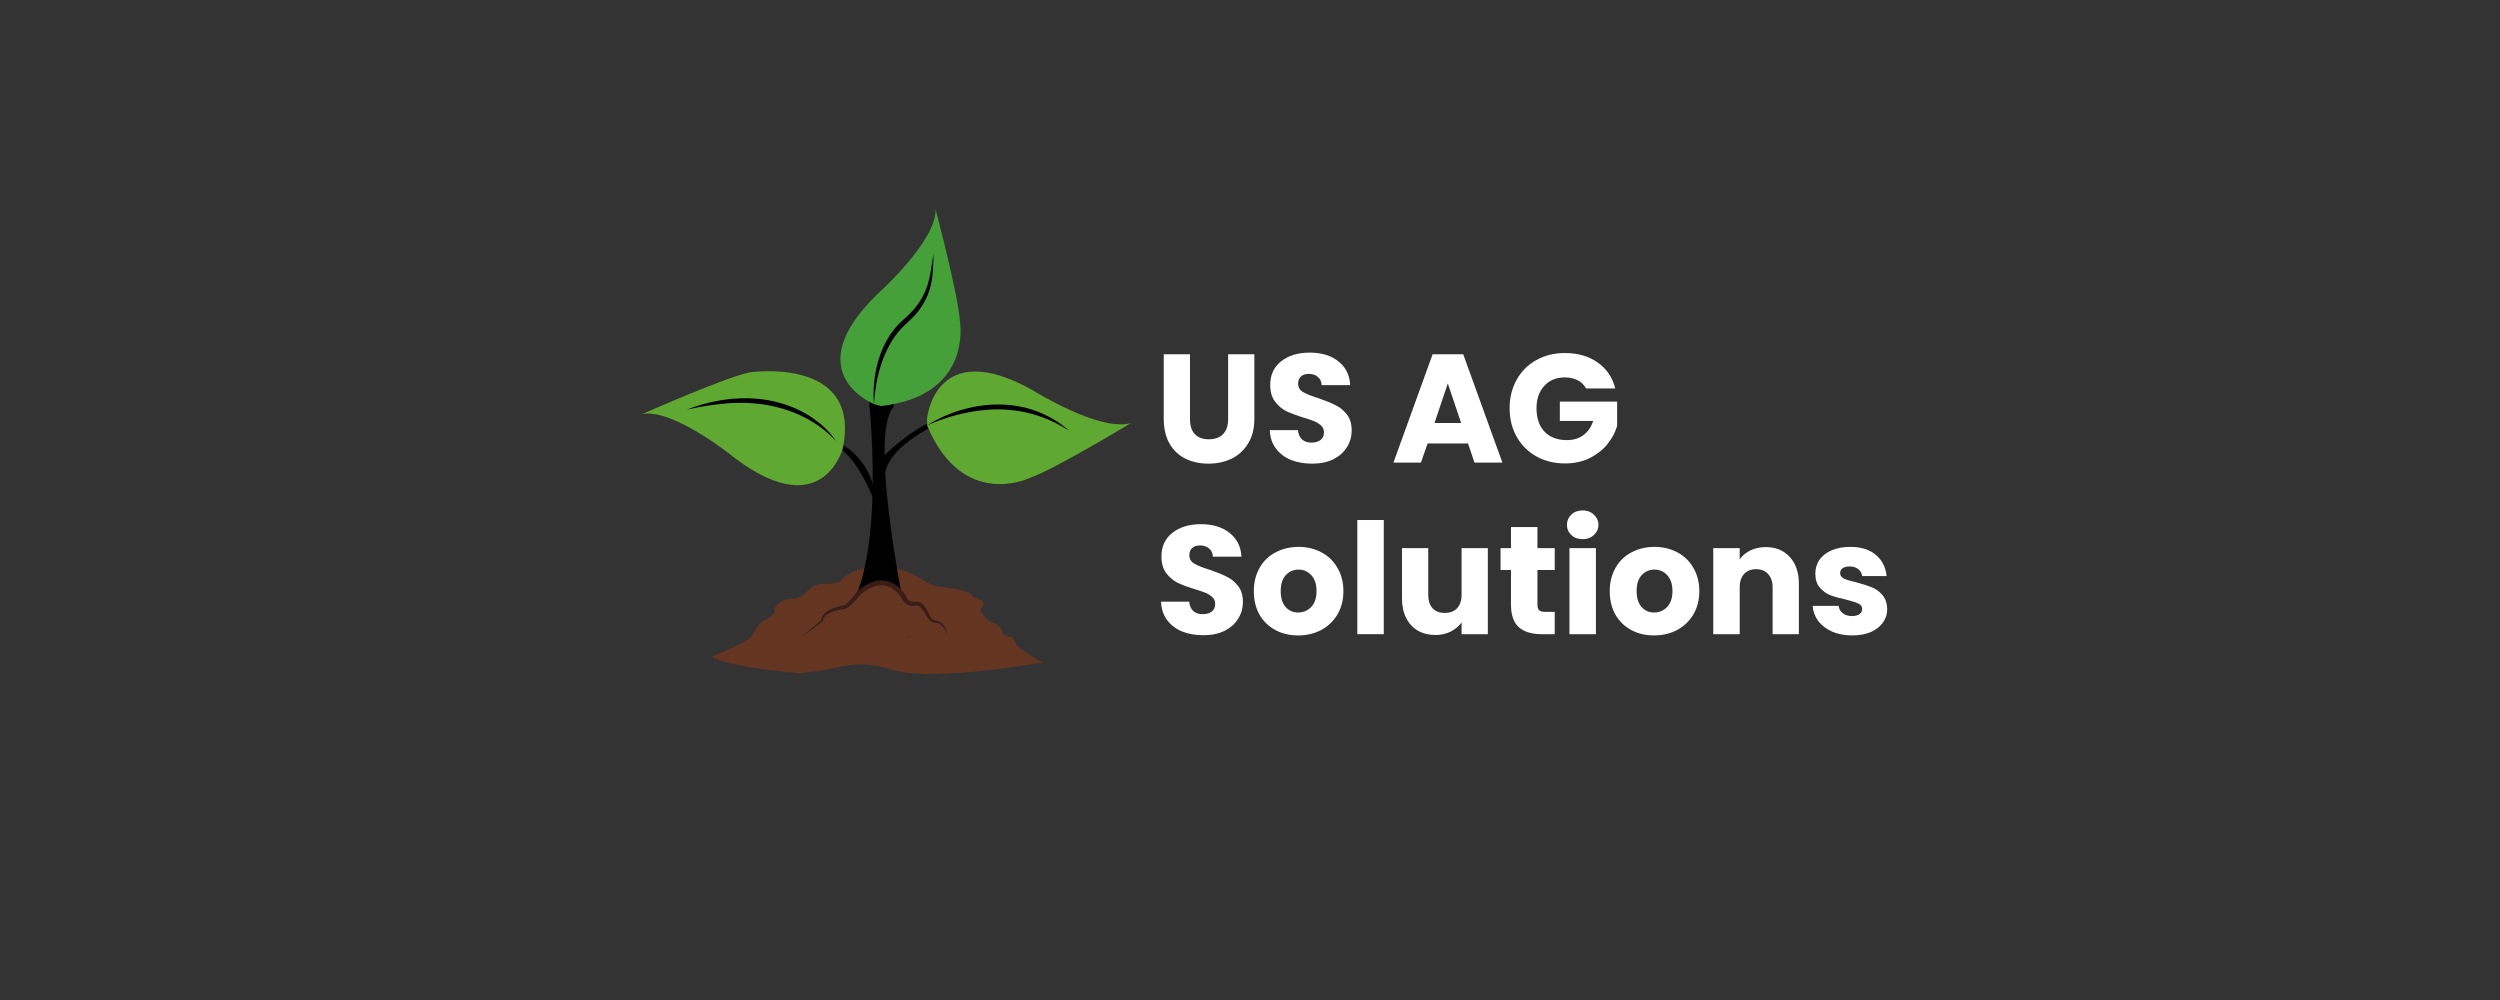 <svg xmlns="http://www.w3.org/2000/svg" xmlns:xlink="http://www.w3.org/1999/xlink" width="250" zoomAndPan="magnify" viewBox="0 0 187.5 75" height="100" preserveAspectRatio="xMidYMid meet" version="1.2"><rect x="0" y="0" width="187.5" height="75" fill="#333333" stroke="none"/><defs><clipPath id="7da8450bce"><path d="M 53.363 42.445 L 78.328 42.445 L 78.328 50.543 L 53.363 50.543 Z M 53.363 42.445 "/></clipPath><clipPath id="e9de76e603"><path d="M 63 15.719 L 73 15.719 L 73 31 L 63 31 Z M 63 15.719 "/></clipPath><clipPath id="a64e8765c7"><path d="M 69.527 27.828 L 84.832 27.828 L 84.832 36.312 L 69.527 36.312 Z M 69.527 27.828 "/></clipPath><clipPath id="28b2de9820"><path d="M 48.184 27 L 64 27 L 64 37 L 48.184 37 Z M 48.184 27 "/></clipPath></defs><g id="56deda217a"><g clip-rule="nonzero" clip-path="url(#7da8450bce)"><path style=" stroke:none;fill-rule:nonzero;fill:#643622;fill-opacity:1;" d="M 53.398 49.246 C 53.398 49.246 55.734 48.312 56.355 47.75 C 56.355 47.75 56.938 46.512 57.484 46.473 C 57.484 46.473 58.215 46.012 58.105 45.785 C 57.992 45.562 58.543 44.895 59.527 44.895 C 60.477 44.895 60.613 43.73 61.789 43.785 C 61.84 43.785 61.887 43.789 61.934 43.797 C 61.934 43.797 62.922 43.875 63.246 43.348 C 63.246 43.348 65.254 41.543 68.684 43.168 C 68.684 43.168 69.633 43.875 70.395 44 C 70.395 44 72.949 44.203 72.949 44.789 C 72.949 44.789 74.262 44.984 73.531 45.684 C 73.531 45.684 73.789 46.543 74.664 46.777 C 74.664 46.777 75.062 46.91 75.211 47.52 C 75.211 47.52 75.469 47.801 75.906 47.781 C 75.906 47.781 76.086 47.941 76.238 48.391 C 76.238 48.391 77.844 49.668 78.281 49.652 C 78.281 49.652 70.406 51.121 67.125 50.289 C 67.062 50.273 66.996 50.258 66.934 50.234 C 63.758 49.266 63.305 50.273 59.879 50.477 C 59.875 50.48 54.531 50.043 53.398 49.246 "/></g><path style=" stroke:none;fill-rule:nonzero;fill:#000000;fill-opacity:1;" d="M 65.168 29.973 C 65.168 29.973 66.852 45.188 62.074 47.156 C 62.074 47.156 66.086 45.75 68.262 47.793 C 68.262 47.793 64.969 32.824 67.008 30.523 C 67.008 30.523 68.012 24.254 65.168 29.973 "/><path style=" stroke:none;fill-rule:nonzero;fill:#643622;fill-opacity:1;" d="M 71.016 47.699 C 71.082 47.43 70.738 46.617 70.117 46.617 C 69.52 46.617 69.434 45.211 68.699 45.273 C 68.668 45.273 68.641 45.277 68.609 45.289 C 68.609 45.289 67.988 45.387 67.781 44.75 C 67.781 44.75 66.523 42.562 64.367 44.531 C 64.367 44.531 63.77 45.391 63.289 45.539 C 63.289 45.539 61.684 45.785 61.684 46.5 C 61.684 46.5 60.633 47.465 59.977 47.797 "/><path style=" stroke:none;fill-rule:nonzero;fill:#3a1e16;fill-opacity:1;" d="M 71.016 47.699 C 71.023 47.625 71.008 47.547 70.988 47.477 C 70.965 47.402 70.934 47.332 70.902 47.27 C 70.832 47.137 70.742 47.012 70.629 46.91 C 70.523 46.816 70.395 46.742 70.258 46.715 C 70.223 46.707 70.188 46.703 70.156 46.703 L 70.098 46.703 C 70.074 46.703 70.047 46.703 70.027 46.699 C 69.93 46.684 69.844 46.633 69.777 46.574 C 69.645 46.457 69.559 46.32 69.473 46.188 C 69.391 46.051 69.316 45.918 69.23 45.793 C 69.152 45.668 69.062 45.555 68.961 45.488 C 68.859 45.418 68.754 45.406 68.633 45.438 L 68.625 45.438 C 68.602 45.445 68.594 45.445 68.574 45.445 C 68.559 45.445 68.551 45.445 68.535 45.449 C 68.508 45.449 68.48 45.449 68.453 45.449 C 68.398 45.449 68.348 45.445 68.293 45.434 C 68.188 45.414 68.086 45.375 67.988 45.316 C 67.895 45.258 67.812 45.176 67.75 45.086 C 67.684 44.996 67.637 44.898 67.605 44.805 L 67.621 44.836 C 67.605 44.809 67.578 44.777 67.559 44.746 C 67.535 44.715 67.508 44.68 67.488 44.656 C 67.441 44.598 67.387 44.539 67.332 44.48 C 67.227 44.367 67.105 44.266 66.98 44.18 C 66.727 44.008 66.438 43.902 66.137 43.898 C 65.84 43.887 65.535 43.973 65.258 44.109 C 64.977 44.25 64.719 44.445 64.473 44.66 L 64.5 44.633 C 64.422 44.738 64.344 44.84 64.262 44.938 C 64.176 45.035 64.09 45.129 64 45.219 C 63.91 45.312 63.809 45.402 63.699 45.48 C 63.59 45.562 63.473 45.637 63.328 45.68 L 63.316 45.684 L 63.305 45.684 C 63.152 45.707 62.992 45.738 62.832 45.773 C 62.676 45.816 62.52 45.859 62.371 45.918 C 62.223 45.977 62.082 46.047 61.965 46.145 C 61.848 46.238 61.758 46.355 61.754 46.5 L 61.754 46.539 L 61.73 46.559 C 61.461 46.793 61.176 47.02 60.891 47.23 C 60.746 47.34 60.594 47.441 60.445 47.535 C 60.293 47.633 60.137 47.723 59.977 47.797 C 60.133 47.707 60.281 47.605 60.418 47.5 C 60.562 47.391 60.703 47.281 60.836 47.16 C 60.973 47.043 61.109 46.926 61.242 46.809 C 61.375 46.691 61.508 46.57 61.629 46.445 L 61.605 46.5 C 61.598 46.406 61.625 46.305 61.668 46.219 C 61.711 46.133 61.773 46.059 61.84 46 C 61.973 45.875 62.125 45.785 62.281 45.711 C 62.438 45.637 62.598 45.574 62.762 45.523 C 62.926 45.477 63.086 45.434 63.262 45.402 L 63.242 45.406 C 63.332 45.375 63.43 45.312 63.512 45.242 C 63.605 45.168 63.691 45.086 63.77 45 C 63.852 44.918 63.93 44.824 64.004 44.73 C 64.078 44.633 64.152 44.539 64.219 44.441 L 64.227 44.426 L 64.246 44.41 C 64.496 44.168 64.777 43.957 65.098 43.789 C 65.414 43.625 65.773 43.52 66.152 43.527 C 66.34 43.535 66.527 43.57 66.703 43.629 C 66.879 43.695 67.047 43.781 67.195 43.883 C 67.344 43.984 67.48 44.105 67.605 44.234 C 67.664 44.297 67.723 44.367 67.777 44.441 C 67.801 44.48 67.828 44.512 67.855 44.547 C 67.883 44.586 67.902 44.621 67.93 44.664 L 67.941 44.68 L 67.945 44.699 C 67.988 44.84 68.07 44.965 68.18 45.039 C 68.238 45.078 68.305 45.102 68.375 45.117 C 68.41 45.129 68.441 45.137 68.48 45.137 C 68.496 45.137 68.516 45.137 68.535 45.137 L 68.582 45.137 L 68.57 45.137 C 68.66 45.113 68.762 45.109 68.863 45.129 C 68.965 45.152 69.055 45.195 69.129 45.246 C 69.281 45.359 69.375 45.508 69.461 45.648 C 69.543 45.785 69.605 45.93 69.676 46.062 C 69.746 46.195 69.82 46.328 69.91 46.422 C 69.957 46.469 70.004 46.5 70.062 46.516 C 70.082 46.523 70.09 46.523 70.105 46.523 L 70.164 46.527 C 70.207 46.531 70.25 46.539 70.293 46.547 C 70.461 46.598 70.602 46.699 70.711 46.816 C 70.816 46.938 70.902 47.078 70.957 47.227 C 70.98 47.301 71.004 47.375 71.02 47.457 C 71.031 47.547 71.039 47.625 71.016 47.699 "/><g clip-rule="nonzero" clip-path="url(#e9de76e603)"><path style=" stroke:none;fill-rule:nonzero;fill:#46a039;fill-opacity:1;" d="M 65.547 30.305 C 65.547 30.305 59.758 27.988 65.742 22.121 C 65.742 22.121 70.207 18.152 70.172 15.719 C 70.172 15.719 71.898 22.219 71.996 24.129 C 71.996 24.129 72.973 29.676 66.074 30.453 L 65.547 30.305 "/></g><path style=" stroke:none;fill-rule:nonzero;fill:#000000;fill-opacity:1;" d="M 65.547 30.305 C 65.492 29.781 65.508 29.254 65.559 28.73 C 65.582 28.469 65.621 28.207 65.664 27.945 C 65.711 27.688 65.77 27.43 65.84 27.172 C 65.977 26.66 66.172 26.16 66.422 25.684 C 66.543 25.449 66.688 25.215 66.836 24.996 C 66.992 24.777 67.164 24.566 67.344 24.367 C 67.434 24.273 67.531 24.176 67.633 24.086 C 67.68 24.035 67.734 23.996 67.781 23.953 L 67.926 23.824 C 68.117 23.652 68.293 23.477 68.465 23.285 C 68.801 22.906 69.09 22.484 69.309 22.031 C 69.527 21.574 69.668 21.078 69.766 20.57 C 69.867 20.062 69.914 19.539 70.023 19.027 C 69.988 19.551 69.996 20.074 69.941 20.598 C 69.887 21.117 69.777 21.648 69.566 22.148 C 69.367 22.645 69.07 23.109 68.727 23.52 C 68.551 23.723 68.363 23.914 68.164 24.094 L 67.879 24.355 C 67.785 24.441 67.695 24.531 67.609 24.625 C 67.27 24.992 66.969 25.406 66.727 25.855 C 66.473 26.297 66.277 26.773 66.113 27.258 C 66.027 27.504 65.957 27.75 65.895 28 C 65.828 28.25 65.77 28.504 65.727 28.758 C 65.648 29.266 65.578 29.781 65.547 30.305 "/><path style=" stroke:none;fill-rule:nonzero;fill:#000000;fill-opacity:1;" d="M 65.727 34.75 C 65.727 34.75 69.148 31.02 72.043 31.051 C 72.043 31.051 66.703 32.891 66.355 35.613 C 66.355 35.613 65.59 36.66 65.727 34.75 "/><g clip-rule="nonzero" clip-path="url(#a64e8765c7)"><path style=" stroke:none;fill-rule:nonzero;fill:#5fa932;fill-opacity:1;" d="M 69.531 31.367 C 69.531 31.367 70.133 25.164 77.449 29.266 C 77.449 29.266 82.504 32.438 84.832 31.723 C 84.832 31.723 79.078 35.203 77.266 35.832 C 77.266 35.832 72.215 38.316 69.535 31.918 L 69.531 31.367 "/></g><path style=" stroke:none;fill-rule:nonzero;fill:#000000;fill-opacity:1;" d="M 69.535 31.918 C 69.727 31.781 69.93 31.66 70.141 31.547 C 70.348 31.438 70.559 31.336 70.773 31.234 C 71.207 31.043 71.648 30.875 72.105 30.742 C 72.562 30.609 73.031 30.508 73.5 30.438 C 73.969 30.367 74.449 30.332 74.93 30.336 C 75.41 30.344 75.883 30.379 76.359 30.465 C 76.477 30.488 76.594 30.512 76.711 30.535 L 76.887 30.57 L 77.059 30.621 C 77.176 30.652 77.289 30.684 77.406 30.723 L 77.742 30.84 C 77.852 30.875 77.965 30.922 78.07 30.973 L 78.238 31.043 L 78.316 31.078 L 78.398 31.121 L 78.719 31.281 L 78.797 31.324 L 78.871 31.367 L 79.027 31.457 C 79.438 31.699 79.816 31.98 80.172 32.285 C 80.07 32.227 79.969 32.168 79.867 32.109 C 79.77 32.051 79.672 31.984 79.566 31.934 C 79.457 31.879 79.355 31.824 79.254 31.766 C 79.23 31.75 79.203 31.738 79.18 31.723 L 79.102 31.688 L 78.941 31.613 C 78.523 31.41 78.086 31.254 77.645 31.117 L 77.312 31.02 C 77.203 30.988 77.09 30.965 76.977 30.941 L 76.812 30.902 L 76.641 30.871 C 76.531 30.848 76.418 30.828 76.301 30.812 L 75.961 30.77 C 75.848 30.754 75.73 30.746 75.617 30.738 C 75.559 30.73 75.504 30.727 75.445 30.723 L 75.277 30.715 C 75.16 30.711 75.047 30.703 74.93 30.703 C 74.012 30.695 73.09 30.812 72.188 31.016 C 71.734 31.121 71.285 31.242 70.848 31.395 C 70.738 31.43 70.629 31.469 70.52 31.504 L 70.191 31.629 C 70.086 31.672 69.973 31.715 69.867 31.762 C 69.75 31.816 69.645 31.863 69.535 31.918 "/><path style=" stroke:none;fill-rule:nonzero;fill:#000000;fill-opacity:1;" d="M 62.703 33.09 C 62.703 33.09 65.59 34.215 65.727 37.945 C 65.727 37.945 64.109 33.504 62.352 33.473 C 62.352 33.473 57.57 30.844 62.703 33.09 "/><g clip-rule="nonzero" clip-path="url(#28b2de9820)"><path style=" stroke:none;fill-rule:nonzero;fill:#5fa932;fill-opacity:1;" d="M 63.312 33.34 C 63.312 33.34 61.93 39.418 55.195 34.418 C 55.195 34.418 50.582 30.629 48.188 31.047 C 48.188 31.047 54.332 28.324 56.211 27.93 C 56.211 27.93 64.766 26.656 63.176 33.781 L 63.312 33.34 "/></g><path style=" stroke:none;fill-rule:nonzero;fill:#000000;fill-opacity:1;" d="M 62.703 33.09 C 62.539 32.898 62.355 32.723 62.164 32.551 C 61.977 32.379 61.781 32.227 61.578 32.074 L 61.273 31.855 C 61.172 31.781 61.066 31.719 60.957 31.656 C 60.852 31.59 60.746 31.527 60.633 31.461 C 60.52 31.402 60.414 31.344 60.301 31.285 C 59.855 31.062 59.395 30.871 58.922 30.723 C 58.445 30.57 57.961 30.453 57.469 30.367 L 57.102 30.309 C 56.98 30.293 56.855 30.285 56.727 30.273 C 56.664 30.27 56.605 30.258 56.543 30.25 L 56.355 30.242 C 56.23 30.234 56.105 30.227 55.98 30.219 C 55.73 30.219 55.48 30.203 55.23 30.219 L 54.855 30.23 L 54.48 30.258 C 53.48 30.332 52.48 30.508 51.488 30.73 C 52.438 30.359 53.43 30.098 54.449 29.965 L 54.836 29.914 C 54.961 29.906 55.09 29.898 55.219 29.891 L 55.41 29.879 C 55.473 29.871 55.539 29.871 55.602 29.871 L 55.988 29.867 C 56.504 29.879 57.016 29.91 57.527 30 C 58.039 30.086 58.543 30.215 59.031 30.387 C 59.523 30.555 59.992 30.773 60.441 31.031 C 60.891 31.285 61.305 31.598 61.695 31.934 C 61.887 32.102 62.066 32.285 62.238 32.477 C 62.41 32.672 62.57 32.875 62.703 33.09 "/><g style="fill:#ffffff;fill-opacity:1;"><g transform="translate(86.593, 34.696)"><path style="stroke:none" d="M 2.656 -8.125 L 2.656 -3.266 C 2.656 -2.773 2.773 -2.398 3.016 -2.141 C 3.254 -1.879 3.609 -1.75 4.078 -1.75 C 4.535 -1.75 4.891 -1.879 5.141 -2.141 C 5.391 -2.398 5.516 -2.773 5.516 -3.266 L 5.516 -8.125 L 7.484 -8.125 L 7.484 -3.281 C 7.484 -2.551 7.328 -1.938 7.016 -1.438 C 6.711 -0.938 6.301 -0.555 5.781 -0.297 C 5.258 -0.047 4.68 0.078 4.047 0.078 C 3.398 0.078 2.82 -0.047 2.312 -0.297 C 1.812 -0.547 1.414 -0.922 1.125 -1.422 C 0.832 -1.93 0.688 -2.551 0.688 -3.281 L 0.688 -8.125 Z M 2.656 -8.125 "/></g></g><g style="fill:#ffffff;fill-opacity:1;"><g transform="translate(94.751, 34.696)"><path style="stroke:none" d="M 3.656 0.078 C 3.062 0.078 2.531 -0.016 2.062 -0.203 C 1.594 -0.398 1.219 -0.688 0.938 -1.062 C 0.656 -1.438 0.504 -1.895 0.484 -2.438 L 2.594 -2.438 C 2.625 -2.133 2.727 -1.898 2.906 -1.734 C 3.082 -1.578 3.312 -1.5 3.594 -1.5 C 3.895 -1.5 4.129 -1.566 4.297 -1.703 C 4.461 -1.836 4.547 -2.023 4.547 -2.266 C 4.547 -2.473 4.477 -2.641 4.344 -2.766 C 4.207 -2.898 4.039 -3.008 3.844 -3.094 C 3.645 -3.176 3.367 -3.27 3.016 -3.375 C 2.484 -3.539 2.051 -3.703 1.719 -3.859 C 1.395 -4.023 1.113 -4.266 0.875 -4.578 C 0.633 -4.898 0.516 -5.316 0.516 -5.828 C 0.516 -6.578 0.785 -7.164 1.328 -7.594 C 1.879 -8.031 2.594 -8.25 3.469 -8.25 C 4.363 -8.25 5.082 -8.031 5.625 -7.594 C 6.176 -7.164 6.473 -6.57 6.516 -5.812 L 4.375 -5.812 C 4.363 -6.07 4.27 -6.273 4.094 -6.422 C 3.914 -6.578 3.688 -6.656 3.406 -6.656 C 3.164 -6.656 2.973 -6.594 2.828 -6.469 C 2.68 -6.344 2.609 -6.16 2.609 -5.922 C 2.609 -5.648 2.727 -5.441 2.969 -5.297 C 3.219 -5.148 3.609 -4.992 4.141 -4.828 C 4.66 -4.648 5.082 -4.477 5.406 -4.312 C 5.738 -4.156 6.023 -3.922 6.266 -3.609 C 6.504 -3.305 6.625 -2.91 6.625 -2.422 C 6.625 -1.953 6.504 -1.531 6.266 -1.156 C 6.035 -0.781 5.695 -0.477 5.25 -0.25 C 4.801 -0.031 4.27 0.078 3.656 0.078 Z M 3.656 0.078 "/></g></g><g style="fill:#ffffff;fill-opacity:1;"><g transform="translate(101.867, 34.696)"><path style="stroke:none" d=""/></g></g><g style="fill:#ffffff;fill-opacity:1;"><g transform="translate(104.32, 34.696)"><path style="stroke:none" d="M 5.781 -1.438 L 2.75 -1.438 L 2.25 0 L 0.188 0 L 3.125 -8.125 L 5.422 -8.125 L 8.359 0 L 6.266 0 Z M 5.266 -2.969 L 4.266 -5.938 L 3.266 -2.969 Z M 5.266 -2.969 "/></g></g><g style="fill:#ffffff;fill-opacity:1;"><g transform="translate(112.847, 34.696)"><path style="stroke:none" d="M 6.109 -5.562 C 5.961 -5.832 5.754 -6.035 5.484 -6.172 C 5.211 -6.316 4.891 -6.391 4.516 -6.391 C 3.867 -6.391 3.352 -6.176 2.969 -5.75 C 2.582 -5.332 2.391 -4.773 2.391 -4.078 C 2.391 -3.328 2.594 -2.738 3 -2.312 C 3.406 -1.895 3.961 -1.688 4.672 -1.688 C 5.16 -1.688 5.57 -1.812 5.906 -2.062 C 6.25 -2.312 6.492 -2.664 6.641 -3.125 L 4.141 -3.125 L 4.141 -4.578 L 8.438 -4.578 L 8.438 -2.75 C 8.289 -2.25 8.039 -1.785 7.688 -1.359 C 7.344 -0.941 6.898 -0.598 6.359 -0.328 C 5.816 -0.066 5.207 0.062 4.531 0.062 C 3.727 0.062 3.008 -0.113 2.375 -0.469 C 1.75 -0.82 1.258 -1.312 0.906 -1.938 C 0.551 -2.562 0.375 -3.273 0.375 -4.078 C 0.375 -4.879 0.551 -5.594 0.906 -6.219 C 1.258 -6.852 1.75 -7.344 2.375 -7.688 C 3 -8.039 3.711 -8.219 4.516 -8.219 C 5.484 -8.219 6.301 -7.984 6.969 -7.516 C 7.645 -7.047 8.086 -6.395 8.297 -5.562 Z M 6.109 -5.562 "/></g></g><g style="fill:#ffffff;fill-opacity:1;"><g transform="translate(121.668, 34.696)"><path style="stroke:none" d=""/></g></g><g style="fill:#ffffff;fill-opacity:1;"><g transform="translate(86.593, 47.563)"><path style="stroke:none" d="M 3.656 0.078 C 3.062 0.078 2.531 -0.016 2.062 -0.203 C 1.594 -0.398 1.219 -0.688 0.938 -1.062 C 0.656 -1.438 0.504 -1.895 0.484 -2.438 L 2.594 -2.438 C 2.625 -2.133 2.727 -1.898 2.906 -1.734 C 3.082 -1.578 3.312 -1.5 3.594 -1.5 C 3.895 -1.5 4.129 -1.566 4.297 -1.703 C 4.461 -1.836 4.547 -2.023 4.547 -2.266 C 4.547 -2.473 4.477 -2.641 4.344 -2.766 C 4.207 -2.898 4.039 -3.008 3.844 -3.094 C 3.645 -3.176 3.367 -3.27 3.016 -3.375 C 2.484 -3.539 2.051 -3.703 1.719 -3.859 C 1.395 -4.023 1.113 -4.266 0.875 -4.578 C 0.633 -4.898 0.516 -5.316 0.516 -5.828 C 0.516 -6.578 0.785 -7.164 1.328 -7.594 C 1.879 -8.031 2.594 -8.25 3.469 -8.25 C 4.363 -8.25 5.082 -8.031 5.625 -7.594 C 6.176 -7.164 6.473 -6.57 6.516 -5.812 L 4.375 -5.812 C 4.363 -6.07 4.27 -6.273 4.094 -6.422 C 3.914 -6.578 3.688 -6.656 3.406 -6.656 C 3.164 -6.656 2.973 -6.594 2.828 -6.469 C 2.68 -6.344 2.609 -6.16 2.609 -5.922 C 2.609 -5.648 2.727 -5.441 2.969 -5.297 C 3.219 -5.148 3.609 -4.992 4.141 -4.828 C 4.66 -4.648 5.082 -4.477 5.406 -4.312 C 5.738 -4.156 6.023 -3.922 6.266 -3.609 C 6.504 -3.305 6.625 -2.91 6.625 -2.422 C 6.625 -1.953 6.504 -1.531 6.266 -1.156 C 6.035 -0.781 5.695 -0.477 5.25 -0.25 C 4.801 -0.031 4.27 0.078 3.656 0.078 Z M 3.656 0.078 "/></g></g><g style="fill:#ffffff;fill-opacity:1;"><g transform="translate(93.709, 47.563)"><path style="stroke:none" d="M 3.656 0.094 C 3.02 0.094 2.445 -0.039 1.938 -0.312 C 1.438 -0.582 1.039 -0.969 0.75 -1.469 C 0.469 -1.969 0.328 -2.555 0.328 -3.234 C 0.328 -3.891 0.473 -4.473 0.766 -4.984 C 1.055 -5.492 1.457 -5.879 1.969 -6.141 C 2.477 -6.41 3.051 -6.547 3.688 -6.547 C 4.312 -6.547 4.879 -6.41 5.391 -6.141 C 5.898 -5.879 6.301 -5.492 6.594 -4.984 C 6.895 -4.473 7.047 -3.891 7.047 -3.234 C 7.047 -2.566 6.895 -1.977 6.594 -1.469 C 6.289 -0.969 5.883 -0.582 5.375 -0.312 C 4.863 -0.039 4.289 0.094 3.656 0.094 Z M 3.656 -1.625 C 4.031 -1.625 4.352 -1.758 4.625 -2.031 C 4.895 -2.312 5.031 -2.711 5.031 -3.234 C 5.031 -3.742 4.898 -4.141 4.641 -4.422 C 4.379 -4.703 4.062 -4.844 3.688 -4.844 C 3.301 -4.844 2.977 -4.703 2.719 -4.422 C 2.469 -4.148 2.344 -3.754 2.344 -3.234 C 2.344 -2.711 2.469 -2.312 2.719 -2.031 C 2.969 -1.758 3.281 -1.625 3.656 -1.625 Z M 3.656 -1.625 "/></g></g><g style="fill:#ffffff;fill-opacity:1;"><g transform="translate(101.08, 47.563)"><path style="stroke:none" d="M 2.703 -8.562 L 2.703 0 L 0.719 0 L 0.719 -8.562 Z M 2.703 -8.562 "/></g></g><g style="fill:#ffffff;fill-opacity:1;"><g transform="translate(104.493, 47.563)"><path style="stroke:none" d="M 7.094 -6.453 L 7.094 0 L 5.125 0 L 5.125 -0.875 C 4.914 -0.594 4.641 -0.363 4.297 -0.188 C 3.953 -0.02 3.57 0.062 3.156 0.062 C 2.664 0.062 2.227 -0.047 1.844 -0.266 C 1.469 -0.484 1.176 -0.801 0.969 -1.219 C 0.758 -1.633 0.656 -2.125 0.656 -2.688 L 0.656 -6.453 L 2.625 -6.453 L 2.625 -2.953 C 2.625 -2.516 2.734 -2.176 2.953 -1.938 C 3.18 -1.707 3.484 -1.594 3.859 -1.594 C 4.254 -1.594 4.562 -1.707 4.781 -1.938 C 5.008 -2.176 5.125 -2.516 5.125 -2.953 L 5.125 -6.453 Z M 7.094 -6.453 "/></g></g><g style="fill:#ffffff;fill-opacity:1;"><g transform="translate(112.292, 47.563)"><path style="stroke:none" d="M 4.312 -1.672 L 4.312 0 L 3.312 0 C 2.594 0 2.031 -0.172 1.625 -0.516 C 1.227 -0.867 1.031 -1.445 1.031 -2.25 L 1.031 -4.812 L 0.25 -4.812 L 0.25 -6.453 L 1.031 -6.453 L 1.031 -8.031 L 3.016 -8.031 L 3.016 -6.453 L 4.312 -6.453 L 4.312 -4.812 L 3.016 -4.812 L 3.016 -2.219 C 3.016 -2.031 3.055 -1.891 3.141 -1.797 C 3.234 -1.711 3.391 -1.672 3.609 -1.672 Z M 4.312 -1.672 "/></g></g><g style="fill:#ffffff;fill-opacity:1;"><g transform="translate(116.99, 47.563)"><path style="stroke:none" d="M 1.719 -7.125 C 1.363 -7.125 1.078 -7.227 0.859 -7.438 C 0.641 -7.645 0.531 -7.898 0.531 -8.203 C 0.531 -8.504 0.641 -8.758 0.859 -8.969 C 1.078 -9.176 1.363 -9.281 1.719 -9.281 C 2.051 -9.281 2.328 -9.176 2.547 -8.969 C 2.773 -8.758 2.891 -8.504 2.891 -8.203 C 2.891 -7.898 2.773 -7.645 2.547 -7.438 C 2.328 -7.227 2.051 -7.125 1.719 -7.125 Z M 2.703 -6.453 L 2.703 0 L 0.719 0 L 0.719 -6.453 Z M 2.703 -6.453 "/></g></g><g style="fill:#ffffff;fill-opacity:1;"><g transform="translate(120.403, 47.563)"><path style="stroke:none" d="M 3.656 0.094 C 3.02 0.094 2.445 -0.039 1.938 -0.312 C 1.438 -0.582 1.039 -0.969 0.75 -1.469 C 0.469 -1.969 0.328 -2.555 0.328 -3.234 C 0.328 -3.891 0.473 -4.473 0.766 -4.984 C 1.055 -5.492 1.457 -5.879 1.969 -6.141 C 2.477 -6.41 3.051 -6.547 3.688 -6.547 C 4.312 -6.547 4.879 -6.41 5.391 -6.141 C 5.898 -5.879 6.301 -5.492 6.594 -4.984 C 6.895 -4.473 7.047 -3.891 7.047 -3.234 C 7.047 -2.566 6.895 -1.977 6.594 -1.469 C 6.289 -0.969 5.883 -0.582 5.375 -0.312 C 4.863 -0.039 4.289 0.094 3.656 0.094 Z M 3.656 -1.625 C 4.031 -1.625 4.352 -1.758 4.625 -2.031 C 4.895 -2.312 5.031 -2.711 5.031 -3.234 C 5.031 -3.742 4.898 -4.141 4.641 -4.422 C 4.379 -4.703 4.062 -4.844 3.688 -4.844 C 3.301 -4.844 2.977 -4.703 2.719 -4.422 C 2.469 -4.148 2.344 -3.754 2.344 -3.234 C 2.344 -2.711 2.469 -2.312 2.719 -2.031 C 2.969 -1.758 3.281 -1.625 3.656 -1.625 Z M 3.656 -1.625 "/></g></g><g style="fill:#ffffff;fill-opacity:1;"><g transform="translate(127.774, 47.563)"><path style="stroke:none" d="M 4.656 -6.531 C 5.406 -6.531 6.004 -6.285 6.453 -5.797 C 6.91 -5.305 7.141 -4.633 7.141 -3.781 L 7.141 0 L 5.172 0 L 5.172 -3.516 C 5.172 -3.941 5.055 -4.273 4.828 -4.516 C 4.609 -4.754 4.312 -4.875 3.938 -4.875 C 3.562 -4.875 3.258 -4.754 3.031 -4.516 C 2.812 -4.273 2.703 -3.941 2.703 -3.516 L 2.703 0 L 0.719 0 L 0.719 -6.453 L 2.703 -6.453 L 2.703 -5.609 C 2.898 -5.891 3.164 -6.113 3.5 -6.281 C 3.844 -6.445 4.227 -6.531 4.656 -6.531 Z M 4.656 -6.531 "/></g></g><g style="fill:#ffffff;fill-opacity:1;"><g transform="translate(135.572, 47.563)"><path style="stroke:none" d="M 3.344 0.094 C 2.781 0.094 2.281 0 1.844 -0.188 C 1.406 -0.383 1.055 -0.648 0.797 -0.984 C 0.547 -1.328 0.406 -1.707 0.375 -2.125 L 2.328 -2.125 C 2.348 -1.895 2.453 -1.707 2.641 -1.562 C 2.828 -1.426 3.055 -1.359 3.328 -1.359 C 3.566 -1.359 3.754 -1.406 3.891 -1.5 C 4.023 -1.602 4.094 -1.734 4.094 -1.891 C 4.094 -2.078 3.992 -2.211 3.797 -2.297 C 3.609 -2.391 3.301 -2.488 2.875 -2.594 C 2.406 -2.695 2.016 -2.805 1.703 -2.922 C 1.398 -3.047 1.133 -3.238 0.906 -3.5 C 0.688 -3.758 0.578 -4.109 0.578 -4.547 C 0.578 -4.922 0.676 -5.258 0.875 -5.562 C 1.082 -5.863 1.383 -6.102 1.781 -6.281 C 2.188 -6.457 2.66 -6.547 3.203 -6.547 C 4.016 -6.547 4.656 -6.344 5.125 -5.938 C 5.594 -5.539 5.859 -5.016 5.922 -4.359 L 4.094 -4.359 C 4.062 -4.578 3.961 -4.75 3.797 -4.875 C 3.629 -5.008 3.414 -5.078 3.156 -5.078 C 2.914 -5.078 2.734 -5.031 2.609 -4.938 C 2.492 -4.852 2.438 -4.734 2.438 -4.578 C 2.438 -4.398 2.531 -4.266 2.719 -4.172 C 2.914 -4.078 3.223 -3.984 3.641 -3.891 C 4.117 -3.766 4.508 -3.641 4.812 -3.516 C 5.113 -3.398 5.379 -3.207 5.609 -2.938 C 5.836 -2.676 5.957 -2.32 5.969 -1.875 C 5.969 -1.5 5.859 -1.16 5.641 -0.859 C 5.43 -0.566 5.129 -0.332 4.734 -0.156 C 4.336 0.008 3.875 0.094 3.344 0.094 Z M 3.344 0.094 "/></g></g></g></svg>